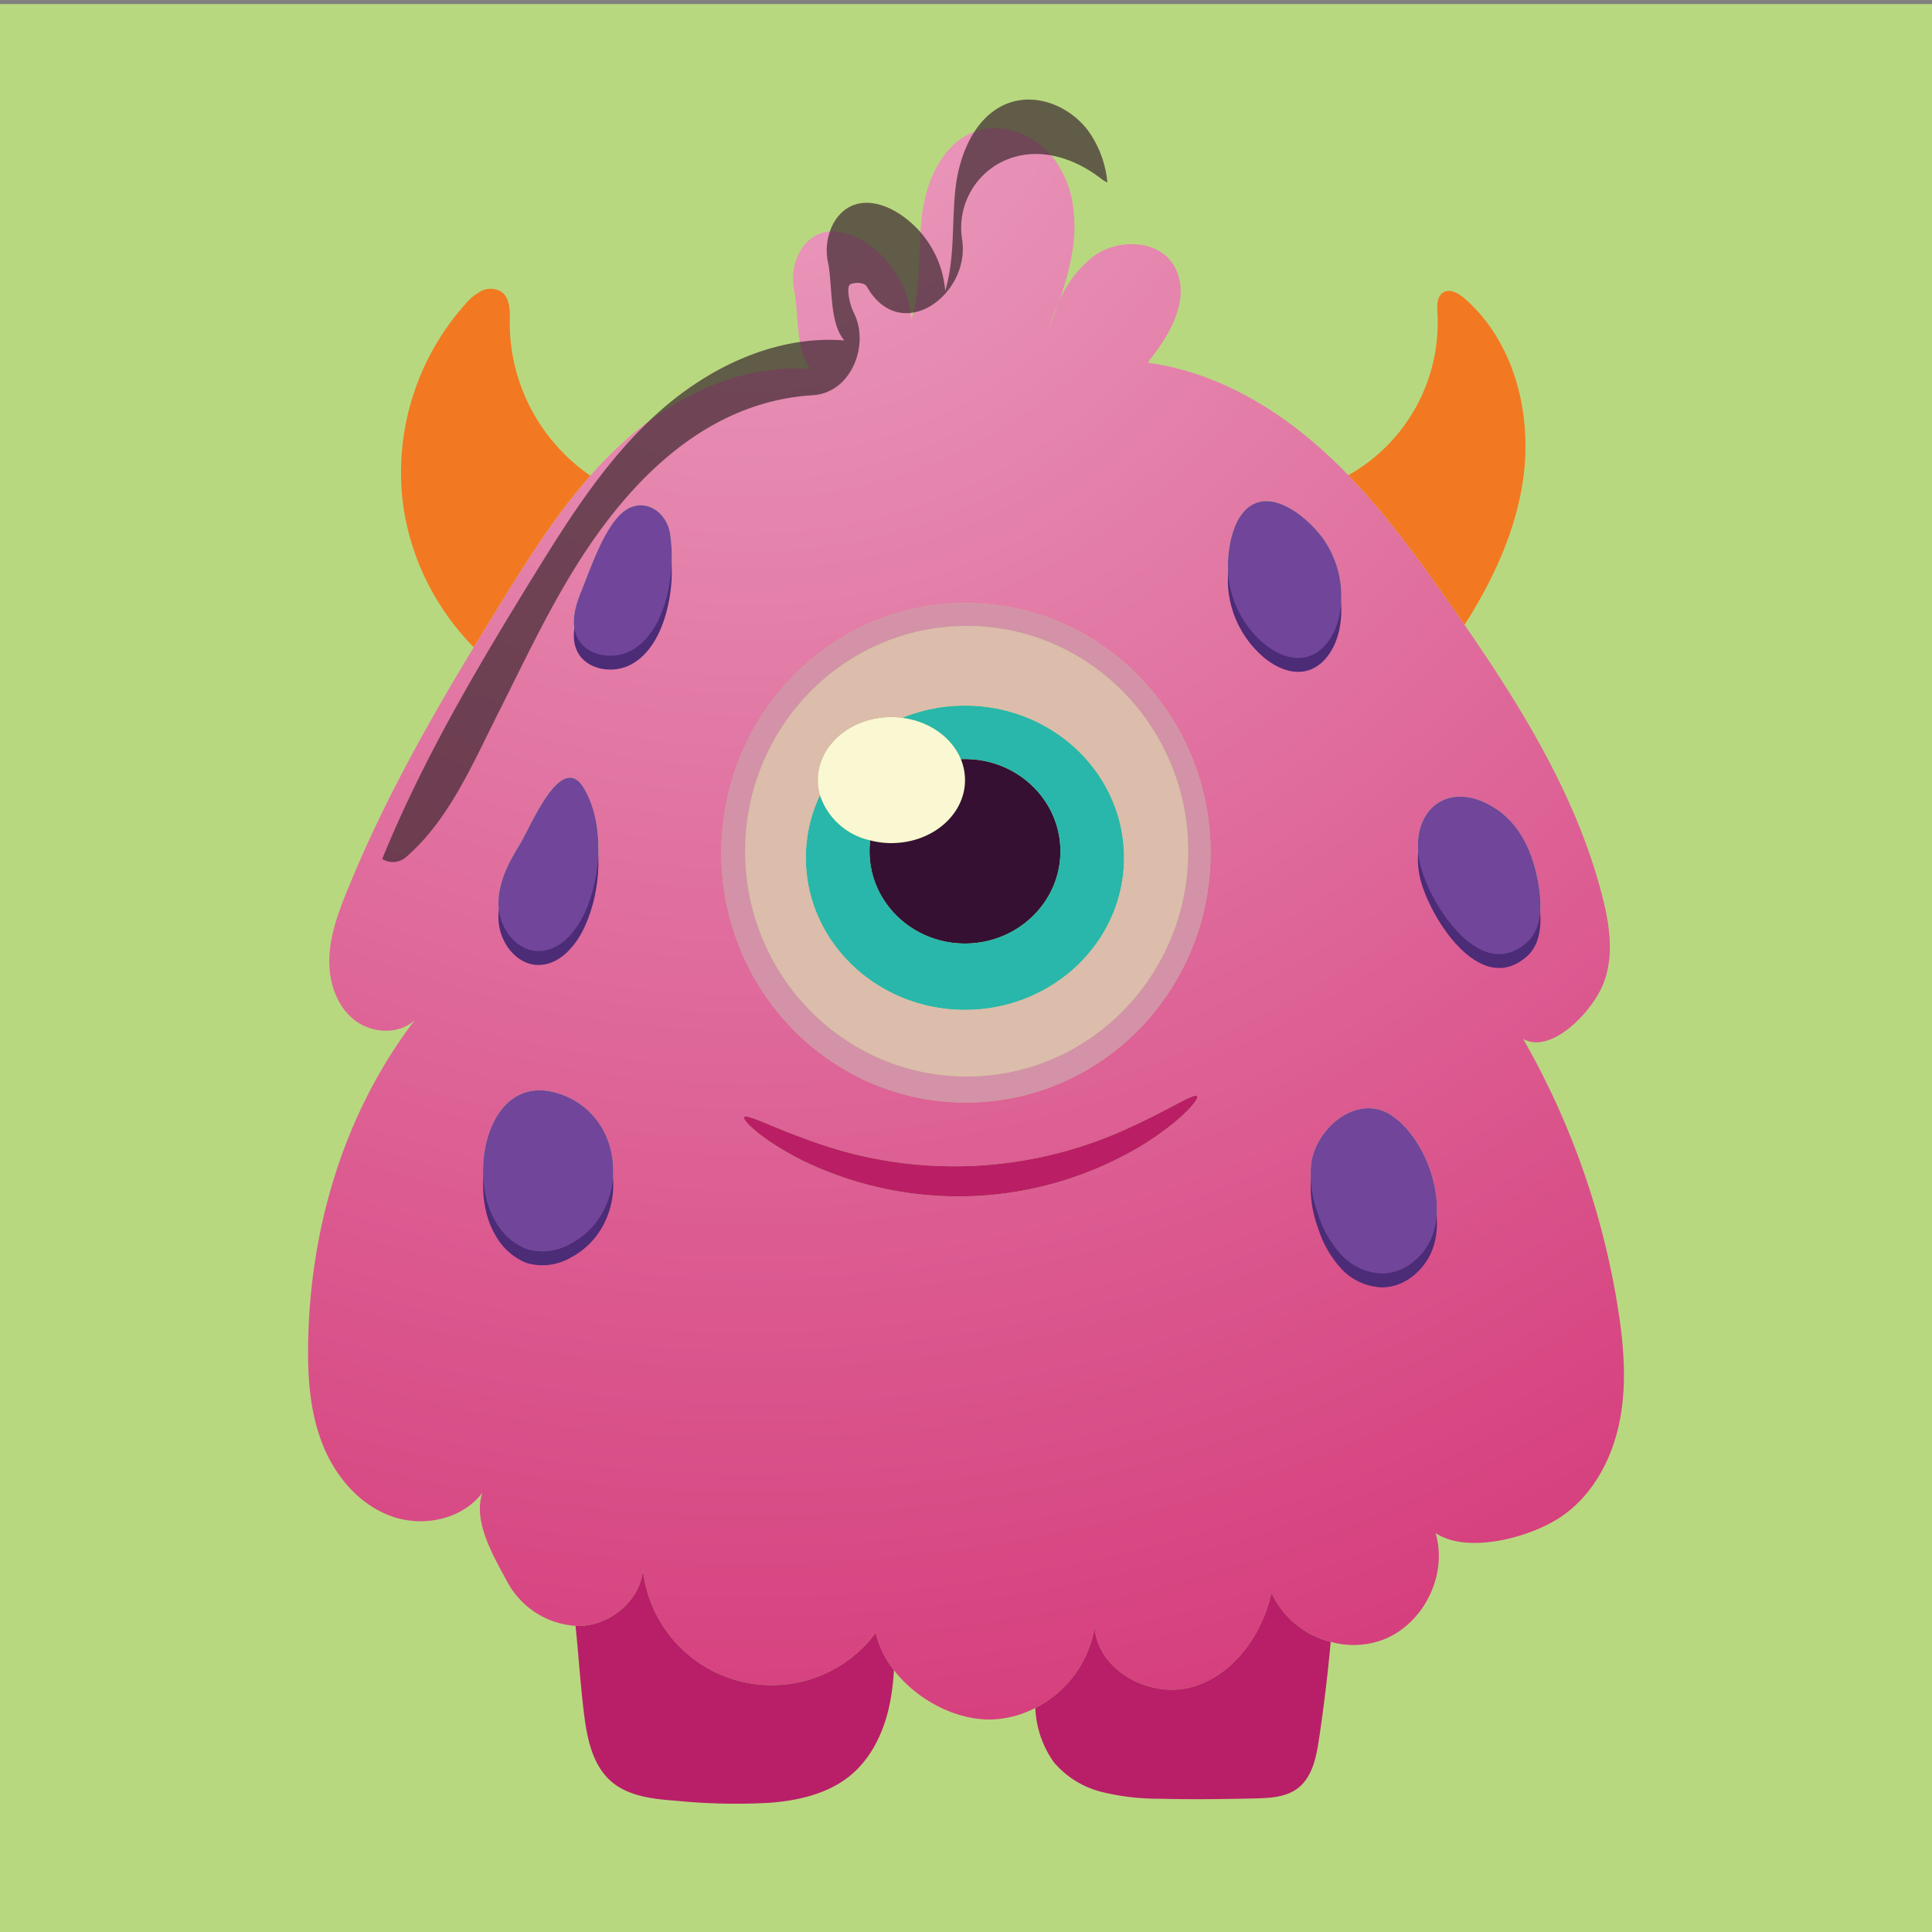 <svg xmlns="http://www.w3.org/2000/svg" xmlns:xlink="http://www.w3.org/1999/xlink" viewBox="0 0 350 350"><rect x="0" y="0" width="350" height="350" fill="#808080" stroke="none"/><defs><radialGradient id="a" cx="135.941" cy="1.843" r="427.645" gradientUnits="userSpaceOnUse"><stop offset="0" stop-color="#eba1c1"/><stop offset="1" stop-color="#ce1c65"/></radialGradient></defs><g style="isolation:isolate"><rect y="0.737" width="350" height="350" style="fill:#b8d880"/><path d="M174.073,137.52a10.224,10.224,0,0,1,.753,3.804c0,6.303-5.976,11.413-13.334,11.413a14.712,14.712,0,0,1-3.842-.49,12.394,12.394,0,0,1-9.115-8.186,10.434,10.434,0,0,1-.377-2.737c0-6.303,5.964-11.413,13.334-11.413a16.783,16.783,0,0,1,1.971.126C168.398,130.665,172.441,133.603,174.073,137.52Z" style="fill:#faf8d2"/><path d="M192.103,154.219c0,9.216-7.747,16.712-17.289,16.712-9.555,0-17.289-7.496-17.289-16.712a14.707,14.707,0,0,1,.126-1.971,14.712,14.712,0,0,0,3.842.49c7.358,0,13.334-5.11,13.334-11.413a10.224,10.224,0,0,0-.753-3.804c.251-.013.49-.013.741-.013C184.356,137.508,192.103,144.978,192.103,154.219Z" style="fill:#351033"/><path d="M203.629,155.387c0,15.217-12.907,27.56-28.815,27.56-15.921,0-28.828-12.342-28.828-27.56a26.404,26.404,0,0,1,2.549-11.325,12.394,12.394,0,0,0,9.115,8.186,14.707,14.707,0,0,0-.126,1.971c0,9.216,7.734,16.712,17.289,16.712,9.542,0,17.289-7.496,17.289-16.712,0-9.241-7.747-16.712-17.289-16.712-.251,0-.49,0-.741.013-1.632-3.917-5.675-6.855-10.61-7.483a30.023,30.023,0,0,1,11.35-2.21C190.722,127.827,203.629,140.157,203.629,155.387Z" style="fill:#28b7aa"/><path d="M175.128,113.388c-22.173,0-40.14,18.281-40.14,40.818,0,22.55,17.967,40.818,40.14,40.818,22.161,0,40.128-18.268,40.128-40.818C215.256,131.669,197.288,113.388,175.128,113.388Zm-.314,69.558c-15.921,0-28.828-12.342-28.828-27.56a26.402,26.402,0,0,1,2.549-11.325,10.439,10.439,0,0,1-.377-2.737c0-6.303,5.964-11.413,13.334-11.413a16.782,16.782,0,0,1,1.971.126,30.021,30.021,0,0,1,11.35-2.21c15.908,0,28.815,12.33,28.815,27.56C203.629,170.604,190.722,182.947,174.814,182.947Z" style="fill:#dcbcaa"/><path d="M175.002,109.258c-24.483,0-44.321,20.265-44.321,45.251s19.838,45.238,44.321,45.238c24.471,0,44.309-20.252,44.309-45.238S199.473,109.258,175.002,109.258Zm.126,85.767c-22.173,0-40.14-18.268-40.14-40.818,0-22.537,17.967-40.818,40.14-40.818,22.161,0,40.128,18.281,40.128,40.818C215.256,176.757,197.288,195.025,175.128,195.025Z" style="fill:#d392a8"/><path d="M293.1,236.961a143.459,143.459,0,0,0-17.163-48.754c4.846,2.762,11.966-4.319,14.263-9.392,2.31-5.085,1.469-10.999.088-16.398-4.583-17.929-14.439-33.95-24.973-49.218-.879-1.293-1.77-2.561-2.662-3.842-5.675-8.111-11.526-16.172-18.394-23.266q-2.204-2.298-4.583-4.445c-8.914-8.061-19.825-14.339-31.753-15.933.439-.59.891-1.193,1.331-1.783,3.465-4.671,6.34-10.672,3.465-15.732-2.687-4.721-9.894-5.047-14.376-1.946a20.413,20.413,0,0,0-6.667,8.789,48.226,48.226,0,0,0,2.762-10.635,26.748,26.748,0,0,0,.063-6.177,19.064,19.064,0,0,0-3.377-9.228c-3.164-4.357-9.027-6.943-14.15-5.286-6.064,1.971-9.128,8.814-9.931,15.142-.791,6.316-.075,12.882-1.921,18.984a18.487,18.487,0,0,0-8.563-14.1c-2.273-1.406-5.06-2.31-7.609-1.557-4.093,1.205-5.964,6.303-5.072,10.471.879,4.181.188,10.948,2.963,14.188-12.392-.979-24.559,4.834-33.8,13.146a78.483,78.483,0,0,0-6.089,6.177c-6.29,7.106-11.426,15.268-16.423,23.379q-2.373,3.842-4.708,7.709c-8.475,14.025-16.511,28.363-22.688,43.53-.126.276-.239.565-.352.841-1.532,3.804-2.963,7.747-3.114,11.852-.163,4.106,1.143,8.45,4.282,11.099s8.287,3.026,11.237.163c-12.957,16.95-19.16,38.031-19.373,59.363-.063,6.077.452,12.267,2.762,17.892s6.617,10.635,12.342,12.694c5.713,2.046,12.819.59,16.473-4.269-1.733,5.186,1.896,11.325,4.507,16.134a15.173,15.173,0,0,0,12.367,7.986q.509.019,1.017,0c5.474-.276,10.66-4.658,11.2-10.107a23.468,23.468,0,0,0,42.175,11.35,17.152,17.152,0,0,0,3.289,6.767v.013c4.194,5.437,11.401,9.191,17.929,8.927a18.474,18.474,0,0,0,7.684-2.084,20.027,20.027,0,0,0,10.748-14.665c.54,7.835,9.919,12.97,17.503,10.898,7.584-2.059,12.807-9.417,14.539-17.088a16.205,16.205,0,0,0,10.723,8.889,15.374,15.374,0,0,0,9.241-.301c7.508-2.724,12.041-11.765,9.756-19.411,5.713,3.842,17.138.866,22.826-3.013,5.688-3.892,9.166-10.446,10.509-17.201C294.758,250.76,294.18,243.766,293.1,236.961ZM191.651,55.105c-.578,1.595-1.193,3.176-1.808,4.746C190.383,58.257,190.96,56.649,191.651,55.105Zm-97.52,97.921c1.959-3.151,7.634-17.465,11.777-10.019a22.56,22.56,0,0,1,2.473,11.94,28.593,28.593,0,0,1-2.461,10.434c-1.62,3.528-4.646,7.031-8.525,6.918-3.716-.1-6.554-3.704-7.031-7.433-.025-.238-.05-.49-.063-.741C90.126,160.145,92.035,156.391,94.131,153.026Zm16.912,60.33a14.605,14.605,0,0,1-7.659,11.966,10.262,10.262,0,0,1-7.96.979,11.237,11.237,0,0,1-5.7-5.085,17.452,17.452,0,0,1-2.172-7.835.08.08,0,0,1,0-.075c-.477-8.852,4.319-18.758,14.401-14.941C108.495,200.838,111.533,207.229,111.044,213.356Zm9.517-104.4c-1.042,3.578-2.963,7.144-6.24,8.915s-8.073.979-9.731-2.348a5.988,5.988,0,0,1-.527-1.645c-.389-2.222.377-4.658,1.256-6.805,1.645-4.043,3.842-10.685,7.044-13.849,3.603-3.578,8.387-1.004,9.053,3.616a29.192,29.192,0,0,1,.264,5.336A28.346,28.346,0,0,1,120.561,108.956Zm86.508,98.436a64.561,64.561,0,0,1-61.686,2.85c-7.345-3.691-10.961-7.32-10.572-7.86.465-.691,4.771,1.72,12.079,4.294a75.436,75.436,0,0,0,58.346-2.687c7.044-3.239,11.112-6.039,11.639-5.386C217.315,199.106,214.038,203.061,207.069,207.392Zm-32.067-7.646c-24.483,0-44.321-20.252-44.321-45.238s19.838-45.251,44.321-45.251c24.471,0,44.309,20.265,44.309,45.251S199.473,199.746,175.002,199.746Zm53.751-83.332a18.494,18.494,0,0,1-6.228-12.028c-.013-.176-.038-.352-.05-.552-.264-4.156.816-11.35,5.324-12.794,4.306-1.381,9.63,3.377,11.89,6.529a18.05,18.05,0,0,1,3.264,11.551.024.024,0,0,1,0,.038,14.913,14.913,0,0,1-.289,2.235c-.665,3.377-2.712,6.855-6.064,7.646C233.813,119.691,230.925,118.298,228.753,116.414Zm31.515,103.785v.038a13.148,13.148,0,0,1-.753,3.566c-1.419,3.804-5.06,6.893-9.115,6.906a10.599,10.599,0,0,1-7.458-3.428,19.491,19.491,0,0,1-4.143-7.27,23.74,23.74,0,0,1-1.331-6.039,16.709,16.709,0,0,1,.038-2.963c.741-6.642,8.588-13.322,14.941-8.701C257.342,205.861,260.757,213.745,260.268,220.199Zm-3.114-64.122c-.1-.515-.176-1.017-.226-1.519-.841-8.525,6.165-13.434,14.313-7.885,4.834,3.29,6.956,9.228,7.659,14.803a19.177,19.177,0,0,1,.126,3.704,8.01,8.01,0,0,1-2.335,5.487C267.977,178.577,258.522,162.97,257.154,156.077Z" style="fill:url(#a)"/><path d="M265.327,54.075c9.027,7.872,12.292,20.93,10.597,32.783-1.356,9.454-5.449,18.243-10.61,26.342-.879-1.293-1.77-2.561-2.662-3.842-5.675-8.111-11.526-16.172-18.394-23.266a31.705,31.705,0,0,0,16.146-29.456c-.075-1.306-.1-2.875.979-3.616C262.603,52.205,264.223,53.109,265.327,54.075Z" style="fill:#f27921"/><path d="M241.07,297.441q-.81,8.889-2.134,17.703c-.49,3.252-1.218,6.818-3.829,8.814-2.16,1.645-5.073,1.783-7.785,1.846-5.788.126-11.576.201-17.352.05a42.705,42.705,0,0,1-10.346-1.218,16.588,16.588,0,0,1-8.726-5.411,18.213,18.213,0,0,1-3.34-9.819,20.027,20.027,0,0,0,10.748-14.665c.54,7.835,9.919,12.97,17.503,10.898,7.584-2.059,12.807-9.417,14.539-17.088A16.204,16.204,0,0,0,241.07,297.441Z" style="fill:#b91f68"/><path d="M216.875,198.603c.44.502-2.838,4.457-9.806,8.789a64.561,64.561,0,0,1-61.686,2.85c-7.345-3.691-10.961-7.32-10.572-7.86.465-.691,4.771,1.72,12.079,4.294a75.436,75.436,0,0,0,58.346-2.687C212.28,200.75,216.348,197.951,216.875,198.603Z" style="fill:#ba1f65"/><path d="M161.944,302.552v.013a42.794,42.794,0,0,1-.803,6.316c-1.03,4.909-3.315,9.718-7.22,12.87-3.942,3.177-9.128,4.394-14.188,4.821a109.016,109.016,0,0,1-17.176-.339c-4.194-.314-8.714-.778-11.878-3.553-3.327-2.925-4.307-7.659-4.859-12.053-.665-5.336-1.004-10.723-1.557-16.084q.508.019,1.017,0c5.474-.276,10.66-4.658,11.2-10.107a23.468,23.468,0,0,0,42.174,11.35A17.155,17.155,0,0,0,161.944,302.552Z" style="fill:#b91f68"/><path d="M106.951,86.168c-6.29,7.106-11.426,15.268-16.423,23.379q-2.373,3.842-4.708,7.709a46.506,46.506,0,0,1-5.951-7.446,45.286,45.286,0,0,1-6.931-19.072,45.806,45.806,0,0,1,11.325-35.608,9.641,9.641,0,0,1,2.925-2.411,3.742,3.742,0,0,1,3.654.151c1.595,1.143,1.544,3.465,1.507,5.437a33.521,33.521,0,0,0,8.437,22.399A32.692,32.692,0,0,0,106.951,86.168Z" style="fill:#f27921"/><path d="M278.9,163.988c.402,3.252.226,6.981-2.21,9.191-8.714,7.91-18.168-7.697-19.537-14.59-1.871-9.442,5.462-15.28,14.087-9.404C276.075,152.474,278.197,158.413,278.9,163.988Z" style="fill:#4c2b77"/><path d="M252.445,204.819c5.864,4.256,9.605,14.728,7.069,21.495-1.419,3.804-5.06,6.893-9.115,6.906a10.6,10.6,0,0,1-7.458-3.428,19.49,19.49,0,0,1-4.143-7.27,20.845,20.845,0,0,1-1.293-9.002C238.245,206.878,246.092,200.198,252.445,204.819Z" style="fill:#4c2b77"/><path d="M239.689,100.079a18.039,18.039,0,0,1,2.976,13.824c-.665,3.377-2.712,6.855-6.064,7.646-2.787.653-5.675-.741-7.847-2.624a18.494,18.494,0,0,1-6.228-12.028c-.402-4.043.565-11.84,5.273-13.347C232.105,92.169,237.429,96.928,239.689,100.079Z" style="fill:#4c2b77"/><path d="M121.415,99.351a28.836,28.836,0,0,1-.854,12.116c-1.042,3.578-2.963,7.144-6.24,8.915s-8.073.979-9.731-2.348c-1.293-2.612-.377-5.75.728-8.45,1.645-4.043,3.842-10.685,7.044-13.849C115.966,92.157,120.749,94.731,121.415,99.351Z" style="fill:#4c2b77"/><path d="M105.909,145.518c3.641,6.529,3.026,15.783.013,22.374-1.62,3.528-4.646,7.031-8.525,6.918-3.968-.1-6.931-4.206-7.094-8.174-.176-3.98,1.733-7.734,3.829-11.099C96.09,152.386,101.765,138.073,105.909,145.518Z" style="fill:#4c2b77"/><path d="M101.954,200.876c11.664,4.42,12.204,21.257,1.431,26.957a10.261,10.261,0,0,1-7.96.979,11.236,11.236,0,0,1-5.7-5.085C84.489,215.026,88.532,195.804,101.954,200.876Z" style="fill:#4c2b77"/><path d="M278.9,161.476c.402,3.252.226,6.981-2.21,9.191-8.714,7.91-18.168-7.697-19.537-14.59-1.871-9.442,5.462-15.28,14.087-9.404C276.075,149.963,278.197,155.902,278.9,161.476Z" style="fill:#71459a"/><path d="M252.445,202.307c5.864,4.256,9.605,14.728,7.069,21.495-1.419,3.804-5.06,6.893-9.115,6.906a10.599,10.599,0,0,1-7.458-3.428,19.489,19.489,0,0,1-4.143-7.27,20.845,20.845,0,0,1-1.293-9.002C238.245,204.367,246.092,197.687,252.445,202.307Z" style="fill:#71459a"/><path d="M239.689,97.568a18.039,18.039,0,0,1,2.976,13.824c-.665,3.377-2.712,6.855-6.064,7.646-2.787.653-5.675-.741-7.847-2.624a18.494,18.494,0,0,1-6.228-12.028c-.402-4.043.565-11.84,5.273-13.347C232.105,89.658,237.429,94.417,239.689,97.568Z" style="fill:#71459a"/><path d="M121.415,96.84a28.835,28.835,0,0,1-.854,12.116c-1.042,3.578-2.963,7.144-6.24,8.915s-8.073.979-9.731-2.348c-1.293-2.611-.377-5.75.728-8.45,1.645-4.043,3.842-10.685,7.044-13.849C115.966,89.646,120.749,92.22,121.415,96.84Z" style="fill:#71459a"/><path d="M105.909,143.007c3.641,6.529,3.026,15.782.013,22.374-1.62,3.528-4.646,7.031-8.525,6.918-3.968-.1-6.931-4.206-7.094-8.174-.176-3.98,1.733-7.734,3.829-11.099C96.09,149.875,101.765,135.562,105.909,143.007Z" style="fill:#71459a"/><path d="M101.954,198.365c11.664,4.42,12.204,21.257,1.431,26.957a10.262,10.262,0,0,1-7.96.979,11.237,11.237,0,0,1-5.7-5.085C84.489,212.515,88.532,193.292,101.954,198.365Z" style="fill:#71459a"/><path d="M200.614,33.057a5.439,5.439,0,0,1-1.143-.691c-5.16-3.993-12.104-6.14-18.306-2.875a13.365,13.365,0,0,0-6.893,13.736c1.708,10.057-11.049,19.537-17.239,8.688-.477-.829-2.31-.778-3.001-.402-.728.402-.226,3.44.678,5.236,2.85,5.663-.44,14.414-7.471,14.853-19.034,1.155-32.858,15.067-42.538,30.41-5.524,8.764-9.906,18.168-14.565,27.409-4.545,9.015-8.827,19.135-16.561,25.84a3.649,3.649,0,0,1-4.332.351c6.177-15.167,14.213-29.506,22.688-43.53q2.335-3.861,4.708-7.709c4.997-8.111,10.132-16.272,16.423-23.379a78.483,78.483,0,0,1,6.089-6.177c9.241-8.312,21.407-14.125,33.8-13.146-2.775-3.239-2.084-10.007-2.963-14.188-.891-4.168.979-9.266,5.072-10.471,2.549-.753,5.336.151,7.609,1.557a18.487,18.487,0,0,1,8.563,14.1c1.846-6.102,1.13-12.669,1.921-18.984.804-6.328,3.867-13.171,9.931-15.142,5.123-1.657,10.986.929,14.15,5.286A19.064,19.064,0,0,1,200.614,33.057Z" style="fill:#3c2930;opacity:0.7;mix-blend-mode:screen"/></g></svg>